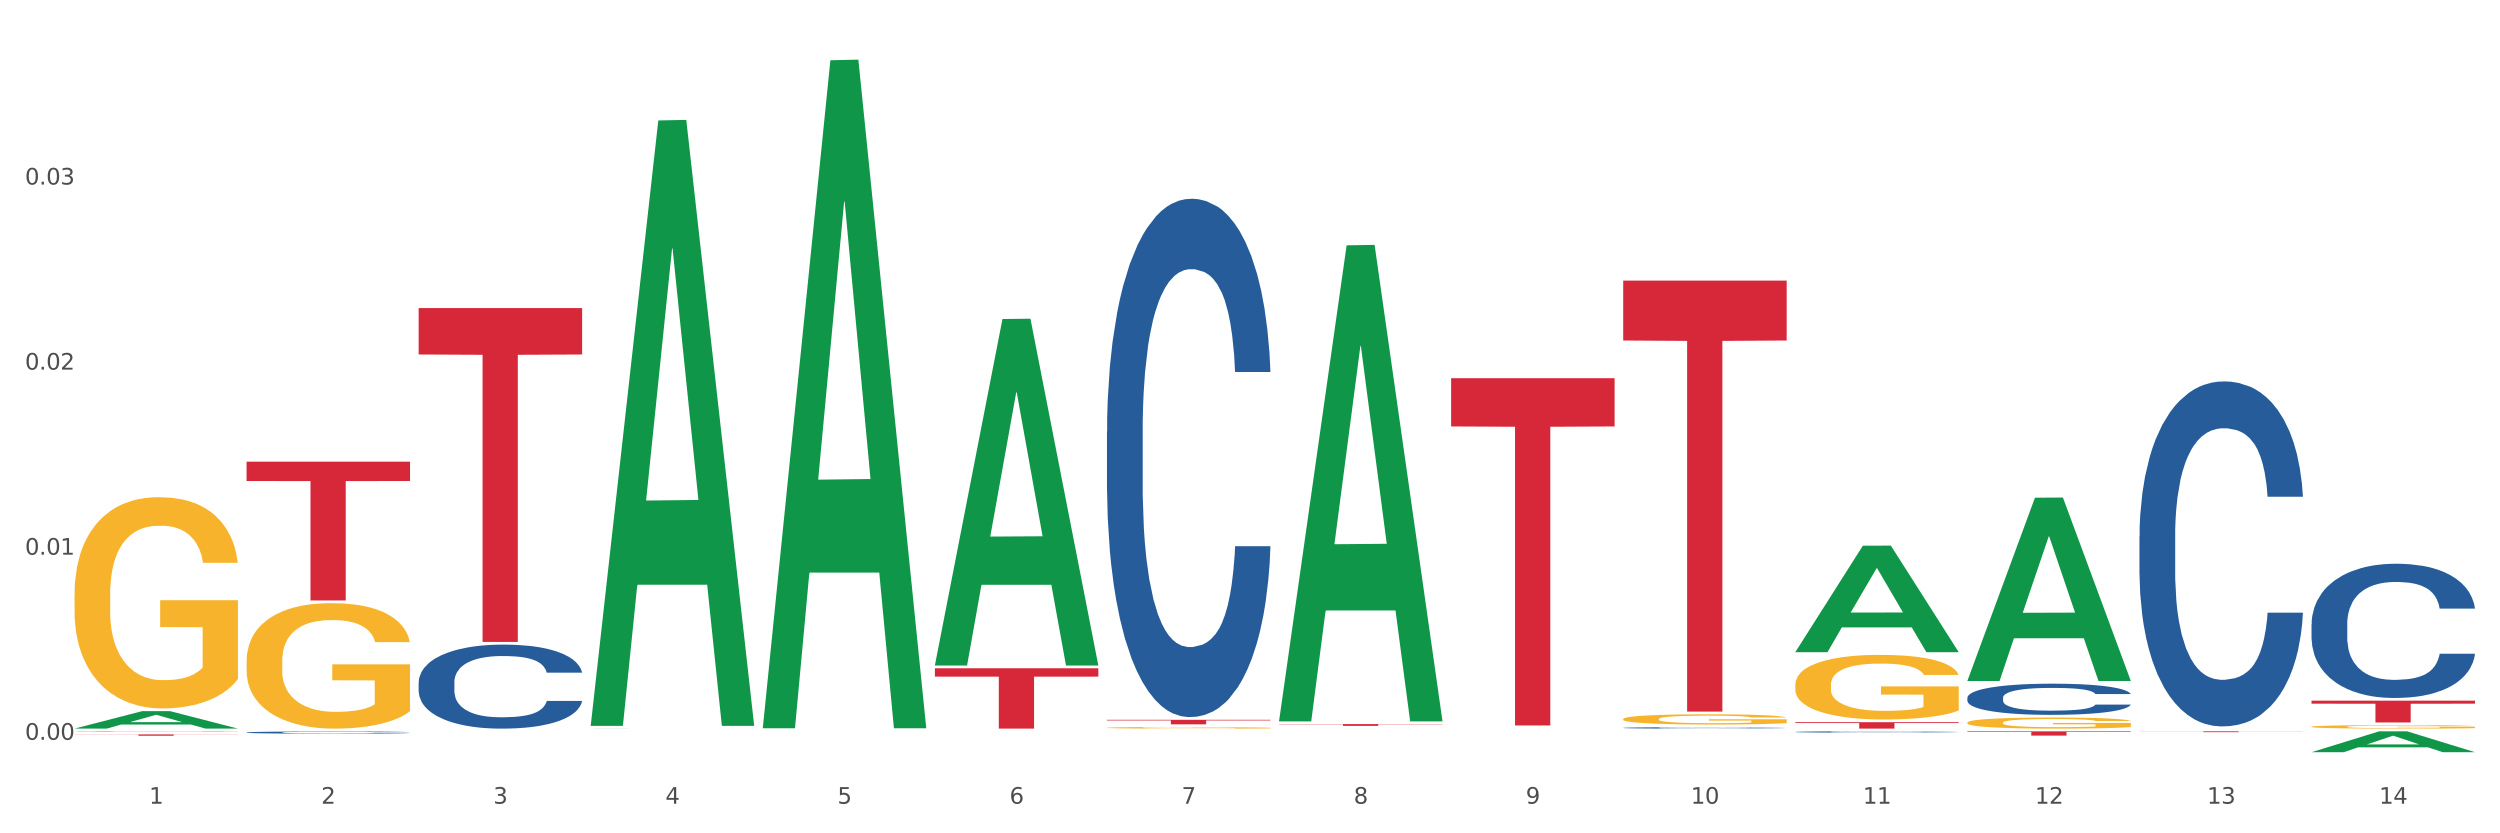 <?xml version="1.0" encoding="utf-8" standalone="no"?>
<!DOCTYPE svg PUBLIC "-//W3C//DTD SVG 1.1//EN"
  "http://www.w3.org/Graphics/SVG/1.1/DTD/svg11.dtd">
<svg xmlns:xlink="http://www.w3.org/1999/xlink" width="1080pt" height="360pt" viewBox="0 0 1080 360" xmlns="http://www.w3.org/2000/svg" version="1.1">
 <rect x="0" y="0" width="1080" height="360" fill="#333333" stroke="none"/>
 <defs>
  <style type="text/css">*{stroke-linejoin: round; stroke-linecap: butt}</style>
 </defs>
 <g id="figure_1">
  <g id="patch_1">
   <path d="M 0 360 
L 1080 360 
L 1080 0 
L 0 0 
z
" style="fill: #ffffff; stroke: #ffffff; stroke-linejoin: miter"/>
  </g>
  <g id="axes_1">
   <g id="matplotlib.axis_1">
    <g id="xtick_1">
     <g id="text_1">
      <!-- 1 -->
      <g style="fill: #4d4d4d" transform="translate(64.432 347.204) scale(0.096 -0.096)">
       <defs>
        <path id="DejaVuSans-31" d="M 794 531 
L 1825 531 
L 1825 4091 
L 703 3866 
L 703 4441 
L 1819 4666 
L 2450 4666 
L 2450 531 
L 3481 531 
L 3481 0 
L 794 0 
L 794 531 
z
" transform="scale(0.016)"/>
       </defs>
       <use xlink:href="#DejaVuSans-31"/>
      </g>
     </g>
    </g>
    <g id="xtick_2">
     <g id="text_2">
      <!-- 2 -->
      <g style="fill: #4d4d4d" transform="translate(138.771 347.204) scale(0.096 -0.096)">
       <defs>
        <path id="DejaVuSans-32" d="M 1228 531 
L 3431 531 
L 3431 0 
L 469 0 
L 469 531 
Q 828 903 1448 1529 
Q 2069 2156 2228 2338 
Q 2531 2678 2651 2914 
Q 2772 3150 2772 3378 
Q 2772 3750 2511 3984 
Q 2250 4219 1831 4219 
Q 1534 4219 1204 4116 
Q 875 4013 500 3803 
L 500 4441 
Q 881 4594 1212 4672 
Q 1544 4750 1819 4750 
Q 2544 4750 2975 4387 
Q 3406 4025 3406 3419 
Q 3406 3131 3298 2873 
Q 3191 2616 2906 2266 
Q 2828 2175 2409 1742 
Q 1991 1309 1228 531 
z
" transform="scale(0.016)"/>
       </defs>
       <use xlink:href="#DejaVuSans-32"/>
      </g>
     </g>
    </g>
    <g id="xtick_3">
     <g id="text_3">
      <!-- 3 -->
      <g style="fill: #4d4d4d" transform="translate(213.109 347.204) scale(0.096 -0.096)">
       <defs>
        <path id="DejaVuSans-33" d="M 2597 2516 
Q 3050 2419 3304 2112 
Q 3559 1806 3559 1356 
Q 3559 666 3084 287 
Q 2609 -91 1734 -91 
Q 1441 -91 1130 -33 
Q 819 25 488 141 
L 488 750 
Q 750 597 1062 519 
Q 1375 441 1716 441 
Q 2309 441 2620 675 
Q 2931 909 2931 1356 
Q 2931 1769 2642 2001 
Q 2353 2234 1838 2234 
L 1294 2234 
L 1294 2753 
L 1863 2753 
Q 2328 2753 2575 2939 
Q 2822 3125 2822 3475 
Q 2822 3834 2567 4026 
Q 2313 4219 1838 4219 
Q 1578 4219 1281 4162 
Q 984 4106 628 3988 
L 628 4550 
Q 988 4650 1302 4700 
Q 1616 4750 1894 4750 
Q 2613 4750 3031 4423 
Q 3450 4097 3450 3541 
Q 3450 3153 3228 2886 
Q 3006 2619 2597 2516 
z
" transform="scale(0.016)"/>
       </defs>
       <use xlink:href="#DejaVuSans-33"/>
      </g>
     </g>
    </g>
    <g id="xtick_4">
     <g id="text_4">
      <!-- 4 -->
      <g style="fill: #4d4d4d" transform="translate(287.448 347.204) scale(0.096 -0.096)">
       <defs>
        <path id="DejaVuSans-34" d="M 2419 4116 
L 825 1625 
L 2419 1625 
L 2419 4116 
z
M 2253 4666 
L 3047 4666 
L 3047 1625 
L 3713 1625 
L 3713 1100 
L 3047 1100 
L 3047 0 
L 2419 0 
L 2419 1100 
L 313 1100 
L 313 1709 
L 2253 4666 
z
" transform="scale(0.016)"/>
       </defs>
       <use xlink:href="#DejaVuSans-34"/>
      </g>
     </g>
    </g>
    <g id="xtick_5">
     <g id="text_5">
      <!-- 5 -->
      <g style="fill: #4d4d4d" transform="translate(361.787 347.204) scale(0.096 -0.096)">
       <defs>
        <path id="DejaVuSans-35" d="M 691 4666 
L 3169 4666 
L 3169 4134 
L 1269 4134 
L 1269 2991 
Q 1406 3038 1543 3061 
Q 1681 3084 1819 3084 
Q 2600 3084 3056 2656 
Q 3513 2228 3513 1497 
Q 3513 744 3044 326 
Q 2575 -91 1722 -91 
Q 1428 -91 1123 -41 
Q 819 9 494 109 
L 494 744 
Q 775 591 1075 516 
Q 1375 441 1709 441 
Q 2250 441 2565 725 
Q 2881 1009 2881 1497 
Q 2881 1984 2565 2268 
Q 2250 2553 1709 2553 
Q 1456 2553 1204 2497 
Q 953 2441 691 2322 
L 691 4666 
z
" transform="scale(0.016)"/>
       </defs>
       <use xlink:href="#DejaVuSans-35"/>
      </g>
     </g>
    </g>
    <g id="xtick_6">
     <g id="text_6">
      <!-- 6 -->
      <g style="fill: #4d4d4d" transform="translate(436.125 347.204) scale(0.096 -0.096)">
       <defs>
        <path id="DejaVuSans-36" d="M 2113 2584 
Q 1688 2584 1439 2293 
Q 1191 2003 1191 1497 
Q 1191 994 1439 701 
Q 1688 409 2113 409 
Q 2538 409 2786 701 
Q 3034 994 3034 1497 
Q 3034 2003 2786 2293 
Q 2538 2584 2113 2584 
z
M 3366 4563 
L 3366 3988 
Q 3128 4100 2886 4159 
Q 2644 4219 2406 4219 
Q 1781 4219 1451 3797 
Q 1122 3375 1075 2522 
Q 1259 2794 1537 2939 
Q 1816 3084 2150 3084 
Q 2853 3084 3261 2657 
Q 3669 2231 3669 1497 
Q 3669 778 3244 343 
Q 2819 -91 2113 -91 
Q 1303 -91 875 529 
Q 447 1150 447 2328 
Q 447 3434 972 4092 
Q 1497 4750 2381 4750 
Q 2619 4750 2861 4703 
Q 3103 4656 3366 4563 
z
" transform="scale(0.016)"/>
       </defs>
       <use xlink:href="#DejaVuSans-36"/>
      </g>
     </g>
    </g>
    <g id="xtick_7">
     <g id="text_7">
      <!-- 7 -->
      <g style="fill: #4d4d4d" transform="translate(510.464 347.204) scale(0.096 -0.096)">
       <defs>
        <path id="DejaVuSans-37" d="M 525 4666 
L 3525 4666 
L 3525 4397 
L 1831 0 
L 1172 0 
L 2766 4134 
L 525 4134 
L 525 4666 
z
" transform="scale(0.016)"/>
       </defs>
       <use xlink:href="#DejaVuSans-37"/>
      </g>
     </g>
    </g>
    <g id="xtick_8">
     <g id="text_8">
      <!-- 8 -->
      <g style="fill: #4d4d4d" transform="translate(584.803 347.204) scale(0.096 -0.096)">
       <defs>
        <path id="DejaVuSans-38" d="M 2034 2216 
Q 1584 2216 1326 1975 
Q 1069 1734 1069 1313 
Q 1069 891 1326 650 
Q 1584 409 2034 409 
Q 2484 409 2743 651 
Q 3003 894 3003 1313 
Q 3003 1734 2745 1975 
Q 2488 2216 2034 2216 
z
M 1403 2484 
Q 997 2584 770 2862 
Q 544 3141 544 3541 
Q 544 4100 942 4425 
Q 1341 4750 2034 4750 
Q 2731 4750 3128 4425 
Q 3525 4100 3525 3541 
Q 3525 3141 3298 2862 
Q 3072 2584 2669 2484 
Q 3125 2378 3379 2068 
Q 3634 1759 3634 1313 
Q 3634 634 3220 271 
Q 2806 -91 2034 -91 
Q 1263 -91 848 271 
Q 434 634 434 1313 
Q 434 1759 690 2068 
Q 947 2378 1403 2484 
z
M 1172 3481 
Q 1172 3119 1398 2916 
Q 1625 2713 2034 2713 
Q 2441 2713 2670 2916 
Q 2900 3119 2900 3481 
Q 2900 3844 2670 4047 
Q 2441 4250 2034 4250 
Q 1625 4250 1398 4047 
Q 1172 3844 1172 3481 
z
" transform="scale(0.016)"/>
       </defs>
       <use xlink:href="#DejaVuSans-38"/>
      </g>
     </g>
    </g>
    <g id="xtick_9">
     <g id="text_9">
      <!-- 9 -->
      <g style="fill: #4d4d4d" transform="translate(659.142 347.204) scale(0.096 -0.096)">
       <defs>
        <path id="DejaVuSans-39" d="M 703 97 
L 703 672 
Q 941 559 1184 500 
Q 1428 441 1663 441 
Q 2288 441 2617 861 
Q 2947 1281 2994 2138 
Q 2813 1869 2534 1725 
Q 2256 1581 1919 1581 
Q 1219 1581 811 2004 
Q 403 2428 403 3163 
Q 403 3881 828 4315 
Q 1253 4750 1959 4750 
Q 2769 4750 3195 4129 
Q 3622 3509 3622 2328 
Q 3622 1225 3098 567 
Q 2575 -91 1691 -91 
Q 1453 -91 1209 -44 
Q 966 3 703 97 
z
M 1959 2075 
Q 2384 2075 2632 2365 
Q 2881 2656 2881 3163 
Q 2881 3666 2632 3958 
Q 2384 4250 1959 4250 
Q 1534 4250 1286 3958 
Q 1038 3666 1038 3163 
Q 1038 2656 1286 2365 
Q 1534 2075 1959 2075 
z
" transform="scale(0.016)"/>
       </defs>
       <use xlink:href="#DejaVuSans-39"/>
      </g>
     </g>
    </g>
    <g id="xtick_10">
     <g id="text_10">
      <!-- 10 -->
      <g style="fill: #4d4d4d" transform="translate(730.426 347.204) scale(0.096 -0.096)">
       <defs>
        <path id="DejaVuSans-30" d="M 2034 4250 
Q 1547 4250 1301 3770 
Q 1056 3291 1056 2328 
Q 1056 1369 1301 889 
Q 1547 409 2034 409 
Q 2525 409 2770 889 
Q 3016 1369 3016 2328 
Q 3016 3291 2770 3770 
Q 2525 4250 2034 4250 
z
M 2034 4750 
Q 2819 4750 3233 4129 
Q 3647 3509 3647 2328 
Q 3647 1150 3233 529 
Q 2819 -91 2034 -91 
Q 1250 -91 836 529 
Q 422 1150 422 2328 
Q 422 3509 836 4129 
Q 1250 4750 2034 4750 
z
" transform="scale(0.016)"/>
       </defs>
       <use xlink:href="#DejaVuSans-31"/>
       <use xlink:href="#DejaVuSans-30" transform="translate(63.623 0)"/>
      </g>
     </g>
    </g>
    <g id="xtick_11">
     <g id="text_11">
      <!-- 11 -->
      <g style="fill: #4d4d4d" transform="translate(804.765 347.204) scale(0.096 -0.096)">
       <use xlink:href="#DejaVuSans-31"/>
       <use xlink:href="#DejaVuSans-31" transform="translate(63.623 0)"/>
      </g>
     </g>
    </g>
    <g id="xtick_12">
     <g id="text_12">
      <!-- 12 -->
      <g style="fill: #4d4d4d" transform="translate(879.104 347.204) scale(0.096 -0.096)">
       <use xlink:href="#DejaVuSans-31"/>
       <use xlink:href="#DejaVuSans-32" transform="translate(63.623 0)"/>
      </g>
     </g>
    </g>
    <g id="xtick_13">
     <g id="text_13">
      <!-- 13 -->
      <g style="fill: #4d4d4d" transform="translate(953.442 347.204) scale(0.096 -0.096)">
       <use xlink:href="#DejaVuSans-31"/>
       <use xlink:href="#DejaVuSans-33" transform="translate(63.623 0)"/>
      </g>
     </g>
    </g>
    <g id="xtick_14">
     <g id="text_14">
      <!-- 14 -->
      <g style="fill: #4d4d4d" transform="translate(1027.781 347.204) scale(0.096 -0.096)">
       <use xlink:href="#DejaVuSans-31"/>
       <use xlink:href="#DejaVuSans-34" transform="translate(63.623 0)"/>
      </g>
     </g>
    </g>
    <g id="xtick_15"/>
    <g id="xtick_16"/>
    <g id="xtick_17"/>
    <g id="xtick_18"/>
    <g id="xtick_19"/>
    <g id="xtick_20"/>
    <g id="xtick_21"/>
    <g id="xtick_22"/>
    <g id="xtick_23"/>
    <g id="xtick_24"/>
    <g id="xtick_25"/>
    <g id="xtick_26"/>
    <g id="xtick_27"/>
   </g>
   <g id="matplotlib.axis_2">
    <g id="ytick_1">
     <g id="text_15">
      <!-- 0.00 -->
      <g style="fill: #4d4d4d" transform="translate(10.8 319.577) scale(0.096 -0.096)">
       <defs>
        <path id="DejaVuSans-2e" d="M 684 794 
L 1344 794 
L 1344 0 
L 684 0 
L 684 794 
z
" transform="scale(0.016)"/>
       </defs>
       <use xlink:href="#DejaVuSans-30"/>
       <use xlink:href="#DejaVuSans-2e" transform="translate(63.623 0)"/>
       <use xlink:href="#DejaVuSans-30" transform="translate(95.41 0)"/>
       <use xlink:href="#DejaVuSans-30" transform="translate(159.033 0)"/>
      </g>
     </g>
    </g>
    <g id="ytick_2">
     <g id="text_16">
      <!-- 0.01 -->
      <g style="fill: #4d4d4d" transform="translate(10.8 239.626) scale(0.096 -0.096)">
       <use xlink:href="#DejaVuSans-30"/>
       <use xlink:href="#DejaVuSans-2e" transform="translate(63.623 0)"/>
       <use xlink:href="#DejaVuSans-30" transform="translate(95.41 0)"/>
       <use xlink:href="#DejaVuSans-31" transform="translate(159.033 0)"/>
      </g>
     </g>
    </g>
    <g id="ytick_3">
     <g id="text_17">
      <!-- 0.02 -->
      <g style="fill: #4d4d4d" transform="translate(10.8 159.674) scale(0.096 -0.096)">
       <use xlink:href="#DejaVuSans-30"/>
       <use xlink:href="#DejaVuSans-2e" transform="translate(63.623 0)"/>
       <use xlink:href="#DejaVuSans-30" transform="translate(95.41 0)"/>
       <use xlink:href="#DejaVuSans-32" transform="translate(159.033 0)"/>
      </g>
     </g>
    </g>
    <g id="ytick_4">
     <g id="text_18">
      <!-- 0.03 -->
      <g style="fill: #4d4d4d" transform="translate(10.8 79.723) scale(0.096 -0.096)">
       <use xlink:href="#DejaVuSans-30"/>
       <use xlink:href="#DejaVuSans-2e" transform="translate(63.623 0)"/>
       <use xlink:href="#DejaVuSans-30" transform="translate(95.41 0)"/>
       <use xlink:href="#DejaVuSans-33" transform="translate(159.033 0)"/>
      </g>
     </g>
    </g>
    <g id="ytick_5"/>
    <g id="ytick_6"/>
    <g id="ytick_7"/>
    <g id="ytick_8"/>
   </g>
   <g id="PolyCollection_1">
    <path d="M 32.175 314.755 
L 32.248 314.748 
L 61.37 307.217 
L 73.456 307.21 
L 102.797 314.769 
L 88.818 314.769 
L 82.484 313.009 
L 52.415 313.009 
L 52.197 313.037 
L 46.081 314.769 
L 32.175 314.769 
L 32.175 314.755 
L 56.201 311.958 
L 78.698 311.951 
L 67.559 308.821 
L 67.413 308.807 
L 67.267 308.828 
L 56.128 311.951 
L 56.201 311.958 
L 32.175 314.755 
z
" clip-path="url(#pdaf010aaf7)" style="fill: #109648"/>
    <path d="M 849.901 312.191 
L 849.984 312.186 
L 849.984 312.029 
L 850.151 311.893 
L 850.985 311.565 
L 852.235 311.293 
L 853.153 311.149 
L 854.07 311.031 
L 855.154 310.913 
L 856.488 310.79 
L 858.906 310.61 
L 860.407 310.519 
L 862.241 310.422 
L 865.576 310.282 
L 867.994 310.203 
L 870.495 310.138 
L 874.581 310.059 
L 877.249 310.024 
L 880.084 309.998 
L 883.502 309.98 
L 886.087 309.976 
L 891.757 309.989 
L 896.593 310.028 
L 898.927 310.059 
L 901.929 310.111 
L 903.513 310.146 
L 906.098 310.216 
L 908.766 310.308 
L 910.601 310.387 
L 913.352 310.536 
L 915.436 310.685 
L 917.354 310.869 
L 918.355 310.996 
L 919.105 311.114 
L 919.772 311.25 
L 920.439 311.464 
L 905.431 311.464 
L 904.847 311.311 
L 903.93 311.166 
L 902.596 311.026 
L 901.429 310.939 
L 899.428 310.829 
L 897.593 310.759 
L 895.676 310.707 
L 893.341 310.663 
L 891.507 310.641 
L 888.922 310.624 
L 883.836 310.628 
L 880.417 310.663 
L 878.083 310.707 
L 876.582 310.746 
L 875.248 310.79 
L 873.747 310.851 
L 871.996 310.943 
L 870.745 311.026 
L 869.495 311.131 
L 868.494 311.236 
L 867.577 311.359 
L 866.827 311.49 
L 866.243 311.626 
L 865.743 311.792 
L 865.326 312.068 
L 865.326 312.668 
L 865.493 312.804 
L 865.91 312.983 
L 866.41 313.119 
L 867.244 313.281 
L 867.994 313.39 
L 869.411 313.548 
L 870.996 313.679 
L 872.246 313.762 
L 873.497 313.832 
L 875.665 313.929 
L 878.083 314.007 
L 880.167 314.056 
L 883.002 314.099 
L 884.92 314.117 
L 886.587 314.126 
L 890.673 314.126 
L 893.591 314.113 
L 896.843 314.082 
L 899.344 314.042 
L 901.429 313.994 
L 903.763 313.916 
L 905.264 313.841 
L 905.264 312.926 
L 886.921 312.922 
L 886.921 312.313 
L 920.523 312.313 
L 920.523 314.099 
L 919.105 314.191 
L 917.521 314.274 
L 915.853 314.349 
L 913.352 314.441 
L 910.35 314.528 
L 907.682 314.59 
L 904.847 314.642 
L 901.512 314.69 
L 897.177 314.734 
L 894.508 314.752 
L 891.173 314.765 
L 887.254 314.769 
L 883.836 314.76 
L 880.501 314.738 
L 876.999 314.699 
L 873.58 314.642 
L 870.996 314.585 
L 868.411 314.515 
L 865.659 314.423 
L 863.492 314.336 
L 861.824 314.257 
L 859.99 314.156 
L 857.989 314.025 
L 856.488 313.907 
L 855.154 313.784 
L 853.736 313.627 
L 852.736 313.491 
L 851.735 313.32 
L 851.151 313.193 
L 850.484 312.996 
L 849.984 312.72 
L 849.901 312.191 
z
" clip-path="url(#pdaf010aaf7)" style="fill: #f7b32b"/>
    <path d="M 998.578 313.953 
L 998.662 313.952 
L 998.662 313.902 
L 998.828 313.859 
L 999.662 313.755 
L 1000.913 313.669 
L 1001.83 313.623 
L 1002.747 313.586 
L 1003.831 313.548 
L 1005.165 313.51 
L 1007.583 313.453 
L 1009.084 313.424 
L 1010.918 313.393 
L 1014.253 313.349 
L 1016.671 313.324 
L 1019.173 313.303 
L 1023.258 313.278 
L 1025.926 313.267 
L 1028.761 313.259 
L 1032.18 313.253 
L 1034.765 313.252 
L 1040.434 313.256 
L 1045.27 313.269 
L 1047.605 313.278 
L 1050.607 313.295 
L 1052.191 313.306 
L 1054.775 313.328 
L 1057.444 313.357 
L 1059.278 313.382 
L 1062.029 313.429 
L 1064.114 313.476 
L 1066.032 313.535 
L 1067.032 313.575 
L 1067.783 313.612 
L 1068.45 313.655 
L 1069.117 313.723 
L 1054.108 313.723 
L 1053.525 313.675 
L 1052.608 313.629 
L 1051.274 313.584 
L 1050.106 313.557 
L 1048.105 313.522 
L 1046.271 313.5 
L 1044.353 313.483 
L 1042.019 313.469 
L 1040.184 313.463 
L 1037.599 313.457 
L 1032.513 313.458 
L 1029.095 313.469 
L 1026.76 313.483 
L 1025.259 313.496 
L 1023.925 313.51 
L 1022.425 313.529 
L 1020.674 313.558 
L 1019.423 313.584 
L 1018.172 313.618 
L 1017.172 313.651 
L 1016.255 313.69 
L 1015.504 313.731 
L 1014.92 313.774 
L 1014.42 313.827 
L 1014.003 313.914 
L 1014.003 314.104 
L 1014.17 314.147 
L 1014.587 314.204 
L 1015.087 314.247 
L 1015.921 314.298 
L 1016.671 314.333 
L 1018.089 314.383 
L 1019.673 314.424 
L 1020.924 314.45 
L 1022.174 314.473 
L 1024.342 314.503 
L 1026.76 314.528 
L 1028.845 314.543 
L 1031.68 314.557 
L 1033.597 314.563 
L 1035.265 314.565 
L 1039.35 314.565 
L 1042.269 314.561 
L 1045.52 314.552 
L 1048.022 314.539 
L 1050.106 314.524 
L 1052.441 314.499 
L 1053.942 314.475 
L 1053.942 314.186 
L 1035.598 314.184 
L 1035.598 313.992 
L 1069.2 313.992 
L 1069.2 314.557 
L 1067.783 314.586 
L 1066.198 314.613 
L 1064.531 314.636 
L 1062.029 314.665 
L 1059.028 314.693 
L 1056.36 314.712 
L 1053.525 314.729 
L 1050.19 314.744 
L 1045.854 314.758 
L 1043.186 314.764 
L 1039.851 314.768 
L 1035.932 314.769 
L 1032.513 314.766 
L 1029.178 314.759 
L 1025.676 314.747 
L 1022.258 314.729 
L 1019.673 314.711 
L 1017.088 314.689 
L 1014.337 314.66 
L 1012.169 314.632 
L 1010.501 314.607 
L 1008.667 314.575 
L 1006.666 314.534 
L 1005.165 314.496 
L 1003.831 314.457 
L 1002.414 314.407 
L 1001.413 314.365 
L 1000.413 314.311 
L 999.829 314.27 
L 999.162 314.208 
L 998.662 314.121 
L 998.578 313.953 
z
" clip-path="url(#pdaf010aaf7)" style="fill: #f7b32b"/>
    <path d="M 924.24 231.737 
L 924.323 231.601 
L 924.323 227.789 
L 924.573 222.617 
L 925.492 213.088 
L 926.66 205.874 
L 928.664 197.434 
L 929.749 193.895 
L 931.168 189.948 
L 934.09 183.55 
L 937.429 178.105 
L 939.766 175.111 
L 941.519 173.205 
L 945.443 169.802 
L 947.697 168.305 
L 950.034 167.08 
L 952.037 166.263 
L 955.377 165.31 
L 958.048 164.902 
L 961.136 164.765 
L 963.724 164.902 
L 967.147 165.446 
L 972.155 167.08 
L 974.075 168.032 
L 976.663 169.666 
L 979.335 171.844 
L 981.505 174.022 
L 984.009 177.152 
L 986.597 181.236 
L 989.101 186.409 
L 990.854 191.173 
L 992.273 196.209 
L 993.526 202.335 
L 994.444 209.005 
L 994.861 214.586 
L 979.585 214.586 
L 979.168 209.549 
L 978.333 204.104 
L 977.498 200.429 
L 976.58 197.434 
L 975.161 194.031 
L 973.908 191.853 
L 971.822 189.267 
L 969.902 187.634 
L 968.316 186.681 
L 966.396 185.864 
L 962.305 185.047 
L 959.383 185.047 
L 957.547 185.32 
L 955.293 186 
L 953.373 186.953 
L 951.119 188.587 
L 949.366 190.356 
L 947.613 192.67 
L 946.611 194.304 
L 945.109 197.298 
L 944.107 199.748 
L 942.771 203.968 
L 942.02 206.963 
L 940.685 214.722 
L 940.1 220.439 
L 939.85 224.386 
L 939.683 228.742 
L 939.683 249.977 
L 940.184 259.505 
L 940.601 263.589 
L 941.269 268.217 
L 942.521 274.206 
L 944.358 280.06 
L 946.278 284.279 
L 947.864 286.866 
L 949.366 288.771 
L 950.869 290.269 
L 952.705 291.63 
L 954.208 292.447 
L 956.462 293.263 
L 959.133 293.672 
L 961.22 293.672 
L 965.477 292.991 
L 967.397 292.311 
L 969.234 291.358 
L 971.237 289.86 
L 972.823 288.227 
L 973.742 287.002 
L 975.244 284.416 
L 976.413 281.693 
L 977.415 278.562 
L 978.082 275.84 
L 978.834 271.756 
L 979.418 267.128 
L 979.585 264.678 
L 994.861 264.678 
L 994.527 269.578 
L 993.943 274.343 
L 992.774 280.74 
L 991.856 284.416 
L 990.437 288.907 
L 988.934 292.719 
L 986.847 296.939 
L 984.927 300.069 
L 982.924 302.792 
L 980.754 305.242 
L 976.83 308.645 
L 975.411 309.598 
L 972.406 311.231 
L 970.069 312.184 
L 966.646 313.137 
L 963.14 313.681 
L 959.467 313.818 
L 956.211 313.545 
L 952.622 312.729 
L 950.368 311.912 
L 947.864 310.687 
L 944.942 308.781 
L 942.187 306.467 
L 939.599 303.745 
L 937.178 300.614 
L 934.925 297.075 
L 932.003 291.222 
L 929.832 285.504 
L 928.246 280.196 
L 927.161 275.704 
L 926.076 269.987 
L 925.492 266.039 
L 924.573 256.511 
L 924.24 247.663 
L 924.24 231.737 
z
" clip-path="url(#pdaf010aaf7)" style="fill: #255c99"/>
    <path d="M 998.578 269.591 
L 998.662 269.538 
L 998.662 268.055 
L 998.912 266.042 
L 999.83 262.334 
L 1000.999 259.527 
L 1003.003 256.244 
L 1004.088 254.867 
L 1005.507 253.331 
L 1008.429 250.841 
L 1011.768 248.723 
L 1014.105 247.557 
L 1015.858 246.816 
L 1019.781 245.492 
L 1022.035 244.909 
L 1024.373 244.433 
L 1026.376 244.115 
L 1029.715 243.744 
L 1032.387 243.585 
L 1035.475 243.532 
L 1038.063 243.585 
L 1041.486 243.797 
L 1046.494 244.433 
L 1048.414 244.803 
L 1051.002 245.439 
L 1053.673 246.286 
L 1055.844 247.134 
L 1058.348 248.352 
L 1060.936 249.941 
L 1063.44 251.953 
L 1065.193 253.807 
L 1066.612 255.767 
L 1067.864 258.15 
L 1068.783 260.746 
L 1069.2 262.917 
L 1053.924 262.917 
L 1053.506 260.957 
L 1052.671 258.839 
L 1051.837 257.409 
L 1050.918 256.244 
L 1049.499 254.919 
L 1048.247 254.072 
L 1046.16 253.066 
L 1044.24 252.43 
L 1042.654 252.059 
L 1040.734 251.742 
L 1036.644 251.424 
L 1033.722 251.424 
L 1031.886 251.53 
L 1029.632 251.795 
L 1027.712 252.165 
L 1025.458 252.801 
L 1023.705 253.489 
L 1021.952 254.39 
L 1020.95 255.025 
L 1019.448 256.191 
L 1018.446 257.144 
L 1017.11 258.786 
L 1016.359 259.951 
L 1015.023 262.97 
L 1014.439 265.195 
L 1014.188 266.731 
L 1014.022 268.425 
L 1014.022 276.688 
L 1014.522 280.395 
L 1014.94 281.984 
L 1015.608 283.785 
L 1016.86 286.115 
L 1018.696 288.393 
L 1020.616 290.035 
L 1022.202 291.041 
L 1023.705 291.783 
L 1025.207 292.365 
L 1027.044 292.895 
L 1028.547 293.213 
L 1030.8 293.531 
L 1033.472 293.689 
L 1035.559 293.689 
L 1039.816 293.425 
L 1041.736 293.16 
L 1043.572 292.789 
L 1045.576 292.206 
L 1047.162 291.571 
L 1048.08 291.094 
L 1049.583 290.088 
L 1050.752 289.029 
L 1051.753 287.81 
L 1052.421 286.751 
L 1053.172 285.162 
L 1053.757 283.361 
L 1053.924 282.408 
L 1069.2 282.408 
L 1068.866 284.315 
L 1068.282 286.168 
L 1067.113 288.658 
L 1066.195 290.088 
L 1064.776 291.836 
L 1063.273 293.319 
L 1061.186 294.961 
L 1059.266 296.179 
L 1057.263 297.238 
L 1055.092 298.191 
L 1051.169 299.515 
L 1049.75 299.886 
L 1046.745 300.522 
L 1044.407 300.893 
L 1040.985 301.263 
L 1037.479 301.475 
L 1033.806 301.528 
L 1030.55 301.422 
L 1026.96 301.104 
L 1024.707 300.787 
L 1022.202 300.31 
L 1019.281 299.568 
L 1016.526 298.668 
L 1013.938 297.609 
L 1011.517 296.391 
L 1009.263 295.014 
L 1006.342 292.736 
L 1004.171 290.512 
L 1002.585 288.446 
L 1001.5 286.698 
L 1000.415 284.474 
L 999.83 282.938 
L 998.912 279.23 
L 998.578 275.787 
L 998.578 269.591 
z
" clip-path="url(#pdaf010aaf7)" style="fill: #255c99"/>
    <path d="M 998.578 302.689 
L 1069.2 302.689 
L 1069.2 303.995 
L 1041.42 304.004 
L 1041.42 312.091 
L 1026.191 312.091 
L 1026.191 304.004 
L 998.578 303.995 
L 998.578 302.698 
L 998.578 302.689 
z
" clip-path="url(#pdaf010aaf7)" style="fill: #d62839"/>
    <path d="M 924.24 315.93 
L 994.861 315.93 
L 994.861 315.982 
L 967.081 315.982 
L 967.081 316.302 
L 951.852 316.302 
L 951.852 315.982 
L 924.24 315.982 
L 924.24 315.93 
L 924.24 315.93 
z
" clip-path="url(#pdaf010aaf7)" style="fill: #d62839"/>
    <path d="M 849.901 315.93 
L 920.523 315.93 
L 920.523 316.186 
L 892.742 316.188 
L 892.742 317.773 
L 877.514 317.773 
L 877.514 316.188 
L 849.901 316.186 
L 849.901 315.932 
L 849.901 315.93 
z
" clip-path="url(#pdaf010aaf7)" style="fill: #d62839"/>
    <path d="M 775.562 311.98 
L 846.184 311.98 
L 846.184 312.368 
L 818.404 312.37 
L 818.404 314.769 
L 803.175 314.769 
L 803.175 312.37 
L 775.562 312.368 
L 775.562 311.983 
L 775.562 311.98 
z
" clip-path="url(#pdaf010aaf7)" style="fill: #d62839"/>
    <path d="M 701.223 121.221 
L 771.845 121.221 
L 771.845 147.097 
L 744.065 147.271 
L 744.065 307.419 
L 728.836 307.419 
L 728.836 147.271 
L 701.223 147.097 
L 701.223 121.396 
L 701.223 121.221 
z
" clip-path="url(#pdaf010aaf7)" style="fill: #d62839"/>
    <path d="M 626.885 163.371 
L 697.506 163.371 
L 697.506 184.222 
L 669.726 184.363 
L 669.726 313.413 
L 654.497 313.413 
L 654.497 184.363 
L 626.885 184.222 
L 626.885 163.512 
L 626.885 163.371 
z
" clip-path="url(#pdaf010aaf7)" style="fill: #d62839"/>
    <path d="M 552.546 312.81 
L 623.168 312.81 
L 623.168 312.917 
L 595.388 312.918 
L 595.388 313.582 
L 580.159 313.582 
L 580.159 312.918 
L 552.546 312.917 
L 552.546 312.811 
L 552.546 312.81 
z
" clip-path="url(#pdaf010aaf7)" style="fill: #d62839"/>
    <path d="M 478.207 310.957 
L 548.829 310.957 
L 548.829 311.228 
L 521.049 311.23 
L 521.049 312.91 
L 505.82 312.91 
L 505.82 311.23 
L 478.207 311.228 
L 478.207 310.959 
L 478.207 310.957 
z
" clip-path="url(#pdaf010aaf7)" style="fill: #d62839"/>
    <path d="M 32.175 256.96 
L 32.258 256.877 
L 32.258 253.876 
L 32.425 251.293 
L 33.259 245.042 
L 34.51 239.875 
L 35.427 237.124 
L 36.344 234.874 
L 37.428 232.624 
L 38.762 230.29 
L 41.18 226.873 
L 42.681 225.123 
L 44.515 223.289 
L 47.85 220.622 
L 50.268 219.122 
L 52.77 217.872 
L 56.855 216.372 
L 59.523 215.705 
L 62.358 215.205 
L 65.777 214.872 
L 68.361 214.788 
L 74.031 215.038 
L 78.867 215.788 
L 81.202 216.372 
L 84.203 217.372 
L 85.788 218.039 
L 88.372 219.372 
L 91.04 221.122 
L 92.875 222.623 
L 95.626 225.456 
L 97.711 228.29 
L 99.628 231.79 
L 100.629 234.207 
L 101.379 236.458 
L 102.046 239.041 
L 102.713 243.125 
L 87.705 243.125 
L 87.122 240.208 
L 86.204 237.458 
L 84.87 234.791 
L 83.703 233.124 
L 81.702 231.04 
L 79.868 229.707 
L 77.95 228.707 
L 75.615 227.873 
L 73.781 227.456 
L 71.196 227.123 
L 66.11 227.206 
L 62.692 227.873 
L 60.357 228.707 
L 58.856 229.457 
L 57.522 230.29 
L 56.021 231.457 
L 54.27 233.207 
L 53.02 234.791 
L 51.769 236.791 
L 50.768 238.791 
L 49.851 241.125 
L 49.101 243.625 
L 48.517 246.209 
L 48.017 249.376 
L 47.6 254.626 
L 47.6 266.045 
L 47.767 268.628 
L 48.184 272.045 
L 48.684 274.629 
L 49.518 277.713 
L 50.268 279.796 
L 51.686 282.797 
L 53.27 285.297 
L 54.52 286.88 
L 55.771 288.214 
L 57.939 290.048 
L 60.357 291.548 
L 62.441 292.464 
L 65.276 293.298 
L 67.194 293.631 
L 68.862 293.798 
L 72.947 293.798 
L 75.865 293.548 
L 79.117 292.965 
L 81.619 292.214 
L 83.703 291.298 
L 86.038 289.797 
L 87.538 288.381 
L 87.538 270.962 
L 69.195 270.878 
L 69.195 259.294 
L 102.797 259.294 
L 102.797 293.298 
L 101.379 295.048 
L 99.795 296.632 
L 98.128 298.048 
L 95.626 299.799 
L 92.625 301.466 
L 89.956 302.632 
L 87.122 303.633 
L 83.786 304.549 
L 79.451 305.383 
L 76.783 305.716 
L 73.447 305.966 
L 69.529 306.049 
L 66.11 305.883 
L 62.775 305.466 
L 59.273 304.716 
L 55.855 303.633 
L 53.27 302.549 
L 50.685 301.216 
L 47.934 299.465 
L 45.766 297.798 
L 44.098 296.298 
L 42.264 294.381 
L 40.263 291.881 
L 38.762 289.631 
L 37.428 287.297 
L 36.01 284.297 
L 35.01 281.713 
L 34.009 278.463 
L 33.426 276.046 
L 32.759 272.295 
L 32.258 267.045 
L 32.175 256.96 
z
" clip-path="url(#pdaf010aaf7)" style="fill: #f7b32b"/>
    <path d="M 403.869 288.678 
L 474.49 288.678 
L 474.49 292.304 
L 446.71 292.329 
L 446.71 314.769 
L 431.481 314.769 
L 431.481 292.329 
L 403.869 292.304 
L 403.869 288.703 
L 403.869 288.678 
z
" clip-path="url(#pdaf010aaf7)" style="fill: #d62839"/>
    <path d="M 180.852 133.098 
L 251.474 133.098 
L 251.474 153.139 
L 223.694 153.274 
L 223.694 277.31 
L 208.465 277.31 
L 208.465 153.274 
L 180.852 153.139 
L 180.852 133.233 
L 180.852 133.098 
z
" clip-path="url(#pdaf010aaf7)" style="fill: #d62839"/>
    <path d="M 775.562 295.808 
L 775.645 295.782 
L 775.645 294.865 
L 775.812 294.074 
L 776.646 292.163 
L 777.897 290.583 
L 778.814 289.742 
L 779.731 289.054 
L 780.815 288.365 
L 782.149 287.652 
L 784.567 286.607 
L 786.068 286.072 
L 787.902 285.511 
L 791.237 284.695 
L 793.655 284.237 
L 796.157 283.854 
L 800.242 283.396 
L 802.91 283.192 
L 805.745 283.039 
L 809.164 282.937 
L 811.748 282.911 
L 817.418 282.988 
L 822.254 283.217 
L 824.589 283.396 
L 827.59 283.701 
L 829.175 283.905 
L 831.759 284.313 
L 834.427 284.848 
L 836.262 285.307 
L 839.013 286.174 
L 841.098 287.04 
L 843.015 288.111 
L 844.016 288.85 
L 844.766 289.538 
L 845.433 290.328 
L 846.1 291.577 
L 831.092 291.577 
L 830.509 290.685 
L 829.592 289.844 
L 828.257 289.028 
L 827.09 288.518 
L 825.089 287.881 
L 823.255 287.473 
L 821.337 287.168 
L 819.002 286.913 
L 817.168 286.785 
L 814.583 286.683 
L 809.497 286.709 
L 806.079 286.913 
L 803.744 287.168 
L 802.243 287.397 
L 800.909 287.652 
L 799.408 288.009 
L 797.657 288.544 
L 796.407 289.028 
L 795.156 289.64 
L 794.156 290.251 
L 793.238 290.965 
L 792.488 291.73 
L 791.904 292.52 
L 791.404 293.488 
L 790.987 295.094 
L 790.987 298.586 
L 791.154 299.376 
L 791.571 300.421 
L 792.071 301.211 
L 792.905 302.154 
L 793.655 302.791 
L 795.073 303.709 
L 796.657 304.473 
L 797.908 304.957 
L 799.158 305.365 
L 801.326 305.926 
L 803.744 306.385 
L 805.829 306.665 
L 808.663 306.92 
L 810.581 307.022 
L 812.249 307.073 
L 816.334 307.073 
L 819.253 306.996 
L 822.504 306.818 
L 825.006 306.589 
L 827.09 306.308 
L 829.425 305.849 
L 830.926 305.416 
L 830.926 300.089 
L 812.582 300.064 
L 812.582 296.521 
L 846.184 296.521 
L 846.184 306.92 
L 844.766 307.455 
L 843.182 307.939 
L 841.515 308.373 
L 839.013 308.908 
L 836.012 309.418 
L 833.344 309.774 
L 830.509 310.08 
L 827.174 310.361 
L 822.838 310.615 
L 820.17 310.717 
L 816.835 310.794 
L 812.916 310.819 
L 809.497 310.768 
L 806.162 310.641 
L 802.66 310.412 
L 799.242 310.08 
L 796.657 309.749 
L 794.072 309.341 
L 791.321 308.806 
L 789.153 308.296 
L 787.485 307.837 
L 785.651 307.251 
L 783.65 306.487 
L 782.149 305.798 
L 780.815 305.085 
L 779.398 304.167 
L 778.397 303.377 
L 777.396 302.383 
L 776.813 301.644 
L 776.146 300.497 
L 775.645 298.892 
L 775.562 295.808 
z
" clip-path="url(#pdaf010aaf7)" style="fill: #f7b32b"/>
    <path d="M 106.514 199.447 
L 177.135 199.447 
L 177.135 207.779 
L 149.355 207.835 
L 149.355 259.4 
L 134.126 259.4 
L 134.126 207.835 
L 106.514 207.779 
L 106.514 199.504 
L 106.514 199.447 
z
" clip-path="url(#pdaf010aaf7)" style="fill: #d62839"/>
    <path d="M 701.223 310.623 
L 701.307 310.619 
L 701.307 310.473 
L 701.474 310.348 
L 702.307 310.045 
L 703.558 309.795 
L 704.475 309.662 
L 705.392 309.553 
L 706.476 309.444 
L 707.81 309.331 
L 710.228 309.165 
L 711.729 309.08 
L 713.563 308.991 
L 716.899 308.862 
L 719.317 308.79 
L 721.818 308.729 
L 725.903 308.656 
L 728.572 308.624 
L 731.406 308.6 
L 734.825 308.584 
L 737.41 308.58 
L 743.08 308.592 
L 747.915 308.628 
L 750.25 308.656 
L 753.252 308.705 
L 754.836 308.737 
L 757.421 308.802 
L 760.089 308.886 
L 761.923 308.959 
L 764.675 309.096 
L 766.759 309.234 
L 768.677 309.403 
L 769.677 309.52 
L 770.428 309.629 
L 771.095 309.755 
L 771.762 309.953 
L 756.754 309.953 
L 756.17 309.811 
L 755.253 309.678 
L 753.919 309.549 
L 752.751 309.468 
L 750.75 309.367 
L 748.916 309.302 
L 746.998 309.254 
L 744.664 309.214 
L 742.829 309.193 
L 740.245 309.177 
L 735.159 309.181 
L 731.74 309.214 
L 729.405 309.254 
L 727.905 309.29 
L 726.571 309.331 
L 725.07 309.387 
L 723.319 309.472 
L 722.068 309.549 
L 720.817 309.646 
L 719.817 309.743 
L 718.9 309.856 
L 718.149 309.977 
L 717.566 310.102 
L 717.065 310.255 
L 716.648 310.51 
L 716.648 311.063 
L 716.815 311.188 
L 717.232 311.354 
L 717.732 311.479 
L 718.566 311.628 
L 719.317 311.729 
L 720.734 311.875 
L 722.318 311.996 
L 723.569 312.073 
L 724.82 312.137 
L 726.987 312.226 
L 729.405 312.299 
L 731.49 312.343 
L 734.325 312.384 
L 736.242 312.4 
L 737.91 312.408 
L 741.996 312.408 
L 744.914 312.396 
L 748.166 312.367 
L 750.667 312.331 
L 752.751 312.287 
L 755.086 312.214 
L 756.587 312.145 
L 756.587 311.301 
L 738.244 311.297 
L 738.244 310.736 
L 771.845 310.736 
L 771.845 312.384 
L 770.428 312.468 
L 768.844 312.545 
L 767.176 312.614 
L 764.675 312.698 
L 761.673 312.779 
L 759.005 312.836 
L 756.17 312.884 
L 752.835 312.929 
L 748.499 312.969 
L 745.831 312.985 
L 742.496 312.997 
L 738.577 313.001 
L 735.159 312.993 
L 731.823 312.973 
L 728.321 312.937 
L 724.903 312.884 
L 722.318 312.832 
L 719.733 312.767 
L 716.982 312.682 
L 714.814 312.602 
L 713.147 312.529 
L 711.312 312.436 
L 709.311 312.315 
L 707.81 312.206 
L 706.476 312.093 
L 705.059 311.947 
L 704.058 311.822 
L 703.058 311.665 
L 702.474 311.548 
L 701.807 311.366 
L 701.307 311.111 
L 701.223 310.623 
z
" clip-path="url(#pdaf010aaf7)" style="fill: #f7b32b"/>
    <path d="M 478.207 314.394 
L 478.291 314.393 
L 478.291 314.37 
L 478.457 314.35 
L 479.291 314.303 
L 480.542 314.263 
L 481.459 314.242 
L 482.376 314.225 
L 483.46 314.208 
L 484.794 314.19 
L 487.212 314.164 
L 488.713 314.15 
L 490.547 314.136 
L 493.882 314.116 
L 496.3 314.104 
L 498.802 314.095 
L 502.887 314.083 
L 505.555 314.078 
L 508.39 314.074 
L 511.809 314.072 
L 514.394 314.071 
L 520.063 314.073 
L 524.899 314.079 
L 527.234 314.083 
L 530.236 314.091 
L 531.82 314.096 
L 534.405 314.106 
L 537.073 314.12 
L 538.907 314.131 
L 541.658 314.153 
L 543.743 314.174 
L 545.661 314.201 
L 546.661 314.22 
L 547.412 314.237 
L 548.079 314.257 
L 548.746 314.288 
L 533.737 314.288 
L 533.154 314.266 
L 532.237 314.244 
L 530.903 314.224 
L 529.735 314.211 
L 527.734 314.195 
L 525.9 314.185 
L 523.982 314.178 
L 521.648 314.171 
L 519.813 314.168 
L 517.228 314.165 
L 512.142 314.166 
L 508.724 314.171 
L 506.389 314.178 
L 504.888 314.183 
L 503.554 314.19 
L 502.054 314.199 
L 500.303 314.212 
L 499.052 314.224 
L 497.801 314.239 
L 496.801 314.255 
L 495.884 314.273 
L 495.133 314.292 
L 494.549 314.311 
L 494.049 314.336 
L 493.632 314.376 
L 493.632 314.463 
L 493.799 314.483 
L 494.216 314.509 
L 494.716 314.529 
L 495.55 314.552 
L 496.3 314.568 
L 497.718 314.591 
L 499.302 314.61 
L 500.553 314.623 
L 501.803 314.633 
L 503.971 314.647 
L 506.389 314.658 
L 508.474 314.665 
L 511.309 314.672 
L 513.226 314.674 
L 514.894 314.675 
L 518.979 314.675 
L 521.898 314.674 
L 525.149 314.669 
L 527.651 314.663 
L 529.735 314.656 
L 532.07 314.645 
L 533.571 314.634 
L 533.571 314.501 
L 515.227 314.5 
L 515.227 314.412 
L 548.829 314.412 
L 548.829 314.672 
L 547.412 314.685 
L 545.827 314.697 
L 544.16 314.708 
L 541.658 314.721 
L 538.657 314.734 
L 535.989 314.743 
L 533.154 314.751 
L 529.819 314.758 
L 525.483 314.764 
L 522.815 314.767 
L 519.48 314.769 
L 515.561 314.769 
L 512.142 314.768 
L 508.807 314.765 
L 505.305 314.759 
L 501.887 314.751 
L 499.302 314.742 
L 496.717 314.732 
L 493.966 314.719 
L 491.798 314.706 
L 490.13 314.695 
L 488.296 314.68 
L 486.295 314.661 
L 484.794 314.644 
L 483.46 314.626 
L 482.043 314.603 
L 481.042 314.583 
L 480.042 314.558 
L 479.458 314.54 
L 478.791 314.511 
L 478.291 314.471 
L 478.207 314.394 
z
" clip-path="url(#pdaf010aaf7)" style="fill: #f7b32b"/>
    <path d="M 255.191 313.074 
L 255.264 312.828 
L 284.386 52.033 
L 296.472 51.787 
L 325.813 313.565 
L 311.834 313.565 
L 305.5 252.607 
L 275.431 252.607 
L 275.213 253.59 
L 269.097 313.565 
L 255.191 313.565 
L 255.191 313.074 
L 279.217 216.228 
L 301.714 215.982 
L 290.575 107.584 
L 290.429 107.093 
L 290.284 107.83 
L 279.144 215.982 
L 279.217 216.228 
L 255.191 313.074 
z
" clip-path="url(#pdaf010aaf7)" style="fill: #109648"/>
    <path d="M 329.53 314.078 
L 329.603 313.807 
L 358.725 26.031 
L 370.811 25.759 
L 400.152 314.621 
L 386.173 314.621 
L 379.839 247.355 
L 349.77 247.355 
L 349.551 248.44 
L 343.436 314.621 
L 329.53 314.621 
L 329.53 314.078 
L 353.556 207.213 
L 376.053 206.942 
L 364.914 87.329 
L 364.768 86.787 
L 364.622 87.6 
L 353.483 206.942 
L 353.556 207.213 
L 329.53 314.078 
z
" clip-path="url(#pdaf010aaf7)" style="fill: #109648"/>
    <path d="M 403.869 287.236 
L 403.941 287.096 
L 433.064 137.82 
L 445.15 137.679 
L 474.49 287.518 
L 460.512 287.518 
L 454.177 252.626 
L 424.109 252.626 
L 423.89 253.188 
L 417.774 287.518 
L 403.869 287.518 
L 403.869 287.236 
L 427.895 231.803 
L 450.392 231.662 
L 439.252 169.617 
L 439.107 169.335 
L 438.961 169.757 
L 427.822 231.662 
L 427.895 231.803 
L 403.869 287.236 
z
" clip-path="url(#pdaf010aaf7)" style="fill: #109648"/>
    <path d="M 552.546 311.263 
L 552.619 311.07 
L 581.741 105.981 
L 593.827 105.788 
L 623.168 311.649 
L 609.189 311.649 
L 602.855 263.712 
L 572.786 263.712 
L 572.568 264.485 
L 566.452 311.649 
L 552.546 311.649 
L 552.546 311.263 
L 576.572 235.104 
L 599.069 234.911 
L 587.93 149.667 
L 587.784 149.28 
L 587.638 149.86 
L 576.499 234.911 
L 576.572 235.104 
L 552.546 311.263 
z
" clip-path="url(#pdaf010aaf7)" style="fill: #109648"/>
    <path d="M 775.562 281.664 
L 775.635 281.621 
L 804.757 235.743 
L 816.843 235.7 
L 846.184 281.751 
L 832.205 281.751 
L 825.871 271.027 
L 795.802 271.027 
L 795.584 271.2 
L 789.468 281.751 
L 775.562 281.751 
L 775.562 281.664 
L 799.588 264.628 
L 822.085 264.584 
L 810.946 245.515 
L 810.8 245.429 
L 810.655 245.559 
L 799.515 264.584 
L 799.588 264.628 
L 775.562 281.664 
z
" clip-path="url(#pdaf010aaf7)" style="fill: #109648"/>
    <path d="M 849.901 294.041 
L 849.974 293.967 
L 879.096 215.008 
L 891.182 214.933 
L 920.523 294.19 
L 906.544 294.19 
L 900.21 275.734 
L 870.141 275.734 
L 869.922 276.032 
L 863.807 294.19 
L 849.901 294.19 
L 849.901 294.041 
L 873.927 264.72 
L 896.424 264.646 
L 885.284 231.827 
L 885.139 231.678 
L 884.993 231.901 
L 873.854 264.646 
L 873.927 264.72 
L 849.901 294.041 
z
" clip-path="url(#pdaf010aaf7)" style="fill: #109648"/>
    <path d="M 998.578 324.933 
L 998.651 324.924 
L 1027.773 315.938 
L 1039.859 315.93 
L 1069.2 324.95 
L 1055.221 324.95 
L 1048.887 322.849 
L 1018.818 322.849 
L 1018.6 322.883 
L 1012.484 324.95 
L 998.578 324.95 
L 998.578 324.933 
L 1022.604 321.596 
L 1045.101 321.587 
L 1033.962 317.852 
L 1033.816 317.835 
L 1033.671 317.861 
L 1022.531 321.587 
L 1022.604 321.596 
L 998.578 324.933 
z
" clip-path="url(#pdaf010aaf7)" style="fill: #109648"/>
    <path d="M 32.175 316.001 
L 32.258 316.001 
L 32.258 315.996 
L 32.509 315.991 
L 33.427 315.981 
L 34.596 315.973 
L 36.599 315.964 
L 37.684 315.961 
L 39.104 315.956 
L 42.025 315.95 
L 45.364 315.944 
L 47.702 315.941 
L 49.455 315.939 
L 53.378 315.935 
L 55.632 315.934 
L 57.969 315.932 
L 59.973 315.931 
L 63.312 315.93 
L 65.983 315.93 
L 69.072 315.93 
L 71.66 315.93 
L 75.082 315.931 
L 80.091 315.932 
L 82.011 315.933 
L 84.599 315.935 
L 87.27 315.937 
L 89.44 315.94 
L 91.945 315.943 
L 94.533 315.947 
L 97.037 315.953 
L 98.79 315.958 
L 100.209 315.963 
L 101.461 315.97 
L 102.379 315.977 
L 102.797 315.983 
L 87.52 315.983 
L 87.103 315.977 
L 86.268 315.971 
L 85.434 315.968 
L 84.515 315.964 
L 83.096 315.961 
L 81.844 315.958 
L 79.757 315.956 
L 77.837 315.954 
L 76.251 315.953 
L 74.331 315.952 
L 70.241 315.951 
L 67.319 315.951 
L 65.482 315.952 
L 63.229 315.952 
L 61.309 315.953 
L 59.055 315.955 
L 57.302 315.957 
L 55.549 315.959 
L 54.547 315.961 
L 53.044 315.964 
L 52.043 315.967 
L 50.707 315.971 
L 49.956 315.974 
L 48.62 315.983 
L 48.036 315.989 
L 47.785 315.993 
L 47.618 315.997 
L 47.618 316.02 
L 48.119 316.03 
L 48.537 316.034 
L 49.204 316.039 
L 50.457 316.046 
L 52.293 316.052 
L 54.213 316.056 
L 55.799 316.059 
L 57.302 316.061 
L 58.804 316.063 
L 60.641 316.064 
L 62.143 316.065 
L 64.397 316.066 
L 67.069 316.066 
L 69.155 316.066 
L 73.413 316.065 
L 75.333 316.065 
L 77.169 316.064 
L 79.173 316.062 
L 80.759 316.06 
L 81.677 316.059 
L 83.18 316.056 
L 84.348 316.053 
L 85.35 316.05 
L 86.018 316.047 
L 86.769 316.043 
L 87.353 316.038 
L 87.52 316.035 
L 102.797 316.035 
L 102.463 316.041 
L 101.879 316.046 
L 100.71 316.052 
L 99.792 316.056 
L 98.372 316.061 
L 96.87 316.065 
L 94.783 316.07 
L 92.863 316.073 
L 90.86 316.076 
L 88.689 316.078 
L 84.766 316.082 
L 83.347 316.083 
L 80.341 316.085 
L 78.004 316.086 
L 74.581 316.087 
L 71.075 316.087 
L 67.402 316.087 
L 64.147 316.087 
L 60.557 316.086 
L 58.303 316.085 
L 55.799 316.084 
L 52.877 316.082 
L 50.123 316.08 
L 47.535 316.077 
L 45.114 316.074 
L 42.86 316.07 
L 39.938 316.064 
L 37.768 316.058 
L 36.182 316.052 
L 35.097 316.047 
L 34.011 316.041 
L 33.427 316.037 
L 32.509 316.027 
L 32.175 316.017 
L 32.175 316.001 
z
" clip-path="url(#pdaf010aaf7)" style="fill: #255c99"/>
    <path d="M 552.546 314.755 
L 552.629 314.755 
L 552.629 314.754 
L 552.796 314.753 
L 553.63 314.751 
L 554.881 314.75 
L 555.798 314.749 
L 556.715 314.749 
L 557.799 314.748 
L 559.133 314.747 
L 561.551 314.746 
L 563.052 314.746 
L 564.886 314.745 
L 568.221 314.744 
L 570.639 314.744 
L 573.141 314.744 
L 577.226 314.743 
L 579.894 314.743 
L 582.729 314.743 
L 586.148 314.743 
L 588.732 314.743 
L 594.402 314.743 
L 599.238 314.743 
L 601.573 314.743 
L 604.574 314.743 
L 606.158 314.744 
L 608.743 314.744 
L 611.411 314.745 
L 613.246 314.745 
L 615.997 314.746 
L 618.082 314.747 
L 619.999 314.748 
L 621 314.748 
L 621.75 314.749 
L 622.417 314.75 
L 623.084 314.751 
L 608.076 314.751 
L 607.493 314.75 
L 606.575 314.749 
L 605.241 314.749 
L 604.074 314.748 
L 602.073 314.747 
L 600.239 314.747 
L 598.321 314.747 
L 595.986 314.747 
L 594.152 314.746 
L 591.567 314.746 
L 586.481 314.746 
L 583.063 314.747 
L 580.728 314.747 
L 579.227 314.747 
L 577.893 314.747 
L 576.392 314.748 
L 574.641 314.748 
L 573.391 314.749 
L 572.14 314.749 
L 571.139 314.75 
L 570.222 314.75 
L 569.472 314.751 
L 568.888 314.752 
L 568.388 314.753 
L 567.971 314.754 
L 567.971 314.758 
L 568.138 314.758 
L 568.555 314.759 
L 569.055 314.76 
L 569.889 314.761 
L 570.639 314.762 
L 572.057 314.762 
L 573.641 314.763 
L 574.891 314.764 
L 576.142 314.764 
L 578.31 314.765 
L 580.728 314.765 
L 582.812 314.765 
L 585.647 314.765 
L 587.565 314.766 
L 589.233 314.766 
L 593.318 314.766 
L 596.236 314.766 
L 599.488 314.765 
L 601.99 314.765 
L 604.074 314.765 
L 606.409 314.764 
L 607.909 314.764 
L 607.909 314.759 
L 589.566 314.759 
L 589.566 314.756 
L 623.168 314.756 
L 623.168 314.765 
L 621.75 314.766 
L 620.166 314.766 
L 618.499 314.767 
L 615.997 314.767 
L 612.996 314.768 
L 610.327 314.768 
L 607.493 314.768 
L 604.157 314.769 
L 599.822 314.769 
L 597.154 314.769 
L 593.818 314.769 
L 589.9 314.769 
L 586.481 314.769 
L 583.146 314.769 
L 579.644 314.769 
L 576.226 314.768 
L 573.641 314.768 
L 571.056 314.768 
L 568.305 314.767 
L 566.137 314.767 
L 564.469 314.766 
L 562.635 314.766 
L 560.634 314.765 
L 559.133 314.764 
L 557.799 314.764 
L 556.381 314.763 
L 555.381 314.762 
L 554.38 314.761 
L 553.797 314.76 
L 553.13 314.759 
L 552.629 314.758 
L 552.546 314.755 
z
" clip-path="url(#pdaf010aaf7)" style="fill: #f7b32b"/>
    <path d="M 106.514 316.423 
L 106.597 316.422 
L 106.597 316.398 
L 106.848 316.365 
L 107.766 316.304 
L 108.935 316.258 
L 110.938 316.204 
L 112.023 316.182 
L 113.442 316.156 
L 116.364 316.116 
L 119.703 316.081 
L 122.04 316.062 
L 123.794 316.05 
L 127.717 316.028 
L 129.971 316.018 
L 132.308 316.01 
L 134.312 316.005 
L 137.651 315.999 
L 140.322 315.996 
L 143.411 315.996 
L 145.998 315.996 
L 149.421 316 
L 154.43 316.01 
L 156.35 316.016 
L 158.937 316.027 
L 161.609 316.041 
L 163.779 316.055 
L 166.283 316.075 
L 168.871 316.101 
L 171.376 316.134 
L 173.129 316.164 
L 174.548 316.196 
L 175.8 316.236 
L 176.718 316.278 
L 177.135 316.314 
L 161.859 316.314 
L 161.442 316.282 
L 160.607 316.247 
L 159.772 316.223 
L 158.854 316.204 
L 157.435 316.183 
L 156.183 316.169 
L 154.096 316.152 
L 152.176 316.142 
L 150.59 316.136 
L 148.67 316.13 
L 144.579 316.125 
L 141.658 316.125 
L 139.821 316.127 
L 137.567 316.131 
L 135.647 316.137 
L 133.393 316.148 
L 131.64 316.159 
L 129.887 316.174 
L 128.886 316.184 
L 127.383 316.203 
L 126.381 316.219 
L 125.046 316.246 
L 124.294 316.265 
L 122.959 316.315 
L 122.374 316.351 
L 122.124 316.376 
L 121.957 316.404 
L 121.957 316.54 
L 122.458 316.601 
L 122.875 316.627 
L 123.543 316.656 
L 124.795 316.695 
L 126.632 316.732 
L 128.552 316.759 
L 130.138 316.775 
L 131.64 316.788 
L 133.143 316.797 
L 134.979 316.806 
L 136.482 316.811 
L 138.736 316.816 
L 141.407 316.819 
L 143.494 316.819 
L 147.751 316.815 
L 149.671 316.81 
L 151.508 316.804 
L 153.511 316.795 
L 155.097 316.784 
L 156.016 316.776 
L 157.518 316.76 
L 158.687 316.742 
L 159.689 316.722 
L 160.357 316.705 
L 161.108 316.679 
L 161.692 316.649 
L 161.859 316.634 
L 177.135 316.634 
L 176.802 316.665 
L 176.217 316.695 
L 175.049 316.736 
L 174.13 316.76 
L 172.711 316.789 
L 171.209 316.813 
L 169.122 316.84 
L 167.202 316.86 
L 165.198 316.877 
L 163.028 316.893 
L 159.104 316.915 
L 157.685 316.921 
L 154.68 316.931 
L 152.343 316.937 
L 148.92 316.943 
L 145.414 316.947 
L 141.741 316.948 
L 138.486 316.946 
L 134.896 316.941 
L 132.642 316.935 
L 130.138 316.928 
L 127.216 316.915 
L 124.461 316.901 
L 121.874 316.883 
L 119.453 316.863 
L 117.199 316.841 
L 114.277 316.803 
L 112.107 316.767 
L 110.521 316.733 
L 109.435 316.704 
L 108.35 316.668 
L 107.766 316.642 
L 106.848 316.582 
L 106.514 316.525 
L 106.514 316.423 
z
" clip-path="url(#pdaf010aaf7)" style="fill: #255c99"/>
    <path d="M 255.191 314.745 
L 255.275 314.745 
L 255.275 314.744 
L 255.525 314.743 
L 256.443 314.74 
L 257.612 314.738 
L 259.615 314.735 
L 260.701 314.734 
L 262.12 314.733 
L 265.041 314.731 
L 268.381 314.73 
L 270.718 314.729 
L 272.471 314.728 
L 276.394 314.727 
L 278.648 314.727 
L 280.986 314.727 
L 282.989 314.726 
L 286.328 314.726 
L 288.999 314.726 
L 292.088 314.726 
L 294.676 314.726 
L 298.098 314.726 
L 303.107 314.727 
L 305.027 314.727 
L 307.615 314.727 
L 310.286 314.728 
L 312.457 314.729 
L 314.961 314.73 
L 317.549 314.731 
L 320.053 314.732 
L 321.806 314.734 
L 323.225 314.735 
L 324.477 314.737 
L 325.396 314.739 
L 325.813 314.74 
L 310.537 314.74 
L 310.119 314.739 
L 309.284 314.737 
L 308.45 314.736 
L 307.531 314.735 
L 306.112 314.734 
L 304.86 314.734 
L 302.773 314.733 
L 300.853 314.733 
L 299.267 314.732 
L 297.347 314.732 
L 293.257 314.732 
L 290.335 314.732 
L 288.499 314.732 
L 286.245 314.732 
L 284.325 314.732 
L 282.071 314.733 
L 280.318 314.733 
L 278.565 314.734 
L 277.563 314.734 
L 276.06 314.735 
L 275.059 314.736 
L 273.723 314.737 
L 272.972 314.738 
L 271.636 314.74 
L 271.052 314.742 
L 270.801 314.743 
L 270.634 314.744 
L 270.634 314.751 
L 271.135 314.753 
L 271.553 314.755 
L 272.22 314.756 
L 273.473 314.758 
L 275.309 314.759 
L 277.229 314.761 
L 278.815 314.761 
L 280.318 314.762 
L 281.82 314.762 
L 283.657 314.763 
L 285.159 314.763 
L 287.413 314.763 
L 290.085 314.763 
L 292.172 314.763 
L 296.429 314.763 
L 298.349 314.763 
L 300.185 314.763 
L 302.189 314.762 
L 303.775 314.762 
L 304.693 314.761 
L 306.196 314.761 
L 307.364 314.76 
L 308.366 314.759 
L 309.034 314.758 
L 309.785 314.757 
L 310.37 314.756 
L 310.537 314.755 
L 325.813 314.755 
L 325.479 314.756 
L 324.895 314.758 
L 323.726 314.76 
L 322.808 314.761 
L 321.389 314.762 
L 319.886 314.763 
L 317.799 314.764 
L 315.879 314.765 
L 313.876 314.766 
L 311.705 314.767 
L 307.782 314.768 
L 306.363 314.768 
L 303.358 314.768 
L 301.02 314.769 
L 297.598 314.769 
L 294.092 314.769 
L 290.419 314.769 
L 287.163 314.769 
L 283.573 314.769 
L 281.32 314.769 
L 278.815 314.768 
L 275.893 314.768 
L 273.139 314.767 
L 270.551 314.766 
L 268.13 314.765 
L 265.876 314.764 
L 262.955 314.763 
L 260.784 314.761 
L 259.198 314.759 
L 258.113 314.758 
L 257.028 314.756 
L 256.443 314.755 
L 255.525 314.753 
L 255.191 314.75 
L 255.191 314.745 
z
" clip-path="url(#pdaf010aaf7)" style="fill: #255c99"/>
    <path d="M 478.207 186.475 
L 478.291 186.271 
L 478.291 180.544 
L 478.541 172.773 
L 479.459 158.457 
L 480.628 147.618 
L 482.632 134.938 
L 483.717 129.621 
L 485.136 123.69 
L 488.058 114.078 
L 491.397 105.898 
L 493.734 101.398 
L 495.487 98.535 
L 499.41 93.422 
L 501.664 91.173 
L 504.002 89.332 
L 506.005 88.105 
L 509.344 86.673 
L 512.016 86.06 
L 515.104 85.855 
L 517.692 86.06 
L 521.115 86.878 
L 526.123 89.332 
L 528.043 90.764 
L 530.631 93.218 
L 533.302 96.49 
L 535.473 99.762 
L 537.977 104.466 
L 540.565 110.601 
L 543.069 118.373 
L 544.822 125.531 
L 546.241 133.098 
L 547.493 142.301 
L 548.412 152.322 
L 548.829 160.707 
L 533.553 160.707 
L 533.135 153.14 
L 532.301 144.959 
L 531.466 139.438 
L 530.548 134.938 
L 529.128 129.825 
L 527.876 126.553 
L 525.789 122.668 
L 523.869 120.213 
L 522.283 118.782 
L 520.363 117.555 
L 516.273 116.328 
L 513.351 116.328 
L 511.515 116.737 
L 509.261 117.759 
L 507.341 119.191 
L 505.087 121.645 
L 503.334 124.304 
L 501.581 127.78 
L 500.579 130.234 
L 499.077 134.734 
L 498.075 138.415 
L 496.739 144.755 
L 495.988 149.254 
L 494.652 160.911 
L 494.068 169.501 
L 493.818 175.432 
L 493.651 181.976 
L 493.651 213.88 
L 494.151 228.196 
L 494.569 234.331 
L 495.237 241.285 
L 496.489 250.283 
L 498.325 259.077 
L 500.245 265.417 
L 501.831 269.303 
L 503.334 272.166 
L 504.837 274.416 
L 506.673 276.461 
L 508.176 277.688 
L 510.429 278.915 
L 513.101 279.528 
L 515.188 279.528 
L 519.445 278.506 
L 521.365 277.483 
L 523.202 276.052 
L 525.205 273.802 
L 526.791 271.348 
L 527.709 269.507 
L 529.212 265.622 
L 530.381 261.531 
L 531.382 256.828 
L 532.05 252.737 
L 532.801 246.602 
L 533.386 239.649 
L 533.553 235.967 
L 548.829 235.967 
L 548.495 243.33 
L 547.911 250.488 
L 546.742 260.1 
L 545.824 265.622 
L 544.405 272.37 
L 542.902 278.097 
L 540.815 284.437 
L 538.895 289.14 
L 536.892 293.231 
L 534.721 296.912 
L 530.798 302.025 
L 529.379 303.456 
L 526.374 305.91 
L 524.036 307.342 
L 520.614 308.774 
L 517.108 309.592 
L 513.435 309.796 
L 510.179 309.387 
L 506.59 308.16 
L 504.336 306.933 
L 501.831 305.092 
L 498.91 302.229 
L 496.155 298.753 
L 493.567 294.662 
L 491.146 289.959 
L 488.892 284.641 
L 485.971 275.847 
L 483.8 267.258 
L 482.214 259.282 
L 481.129 252.533 
L 480.044 243.943 
L 479.459 238.012 
L 478.541 223.697 
L 478.207 210.403 
L 478.207 186.475 
z
" clip-path="url(#pdaf010aaf7)" style="fill: #255c99"/>
    <path d="M 701.223 314.435 
L 701.307 314.434 
L 701.307 314.419 
L 701.557 314.398 
L 702.476 314.359 
L 703.644 314.329 
L 705.648 314.295 
L 706.733 314.281 
L 708.152 314.265 
L 711.074 314.239 
L 714.413 314.216 
L 716.75 314.204 
L 718.503 314.196 
L 722.427 314.183 
L 724.681 314.176 
L 727.018 314.171 
L 729.021 314.168 
L 732.36 314.164 
L 735.032 314.163 
L 738.12 314.162 
L 740.708 314.163 
L 744.131 314.165 
L 749.139 314.171 
L 751.059 314.175 
L 753.647 314.182 
L 756.318 314.191 
L 758.489 314.2 
L 760.993 314.212 
L 763.581 314.229 
L 766.085 314.25 
L 767.838 314.27 
L 769.257 314.29 
L 770.51 314.315 
L 771.428 314.342 
L 771.845 314.365 
L 756.569 314.365 
L 756.151 314.344 
L 755.317 314.322 
L 754.482 314.307 
L 753.564 314.295 
L 752.145 314.281 
L 750.892 314.272 
L 748.805 314.262 
L 746.885 314.255 
L 745.299 314.251 
L 743.379 314.248 
L 739.289 314.245 
L 736.367 314.245 
L 734.531 314.246 
L 732.277 314.249 
L 730.357 314.252 
L 728.103 314.259 
L 726.35 314.266 
L 724.597 314.276 
L 723.595 314.282 
L 722.093 314.295 
L 721.091 314.305 
L 719.755 314.322 
L 719.004 314.334 
L 717.668 314.366 
L 717.084 314.389 
L 716.834 314.405 
L 716.667 314.423 
L 716.667 314.509 
L 717.168 314.548 
L 717.585 314.565 
L 718.253 314.583 
L 719.505 314.608 
L 721.341 314.632 
L 723.261 314.649 
L 724.847 314.659 
L 726.35 314.667 
L 727.853 314.673 
L 729.689 314.679 
L 731.192 314.682 
L 733.446 314.685 
L 736.117 314.687 
L 738.204 314.687 
L 742.461 314.684 
L 744.381 314.682 
L 746.218 314.678 
L 748.221 314.672 
L 749.807 314.665 
L 750.725 314.66 
L 752.228 314.649 
L 753.397 314.638 
L 754.398 314.626 
L 755.066 314.614 
L 755.818 314.598 
L 756.402 314.579 
L 756.569 314.569 
L 771.845 314.569 
L 771.511 314.589 
L 770.927 314.608 
L 769.758 314.634 
L 768.84 314.649 
L 767.421 314.668 
L 765.918 314.683 
L 763.831 314.7 
L 761.911 314.713 
L 759.908 314.724 
L 757.738 314.734 
L 753.814 314.748 
L 752.395 314.752 
L 749.39 314.759 
L 747.052 314.762 
L 743.63 314.766 
L 740.124 314.769 
L 736.451 314.769 
L 733.195 314.768 
L 729.606 314.765 
L 727.352 314.761 
L 724.847 314.756 
L 721.926 314.749 
L 719.171 314.739 
L 716.583 314.728 
L 714.162 314.715 
L 711.908 314.701 
L 708.987 314.677 
L 706.816 314.654 
L 705.23 314.632 
L 704.145 314.614 
L 703.06 314.591 
L 702.476 314.575 
L 701.557 314.536 
L 701.223 314.5 
L 701.223 314.435 
z
" clip-path="url(#pdaf010aaf7)" style="fill: #255c99"/>
    <path d="M 775.562 316.187 
L 775.646 316.187 
L 775.646 316.172 
L 775.896 316.152 
L 776.814 316.115 
L 777.983 316.088 
L 779.986 316.055 
L 781.072 316.042 
L 782.491 316.027 
L 785.412 316.002 
L 788.752 315.981 
L 791.089 315.97 
L 792.842 315.962 
L 796.765 315.949 
L 799.019 315.943 
L 801.357 315.939 
L 803.36 315.936 
L 806.699 315.932 
L 809.37 315.93 
L 812.459 315.93 
L 815.047 315.93 
L 818.469 315.932 
L 823.478 315.939 
L 825.398 315.942 
L 827.986 315.949 
L 830.657 315.957 
L 832.828 315.965 
L 835.332 315.977 
L 837.92 315.993 
L 840.424 316.013 
L 842.177 316.031 
L 843.596 316.051 
L 844.848 316.074 
L 845.766 316.1 
L 846.184 316.121 
L 830.908 316.121 
L 830.49 316.102 
L 829.655 316.081 
L 828.821 316.067 
L 827.902 316.055 
L 826.483 316.042 
L 825.231 316.034 
L 823.144 316.024 
L 821.224 316.018 
L 819.638 316.014 
L 817.718 316.011 
L 813.628 316.008 
L 810.706 316.008 
L 808.87 316.009 
L 806.616 316.011 
L 804.696 316.015 
L 802.442 316.021 
L 800.689 316.028 
L 798.936 316.037 
L 797.934 316.043 
L 796.431 316.055 
L 795.43 316.064 
L 794.094 316.08 
L 793.343 316.092 
L 792.007 316.122 
L 791.423 316.144 
L 791.172 316.159 
L 791.005 316.176 
L 791.005 316.257 
L 791.506 316.294 
L 791.924 316.31 
L 792.591 316.327 
L 793.844 316.35 
L 795.68 316.373 
L 797.6 316.389 
L 799.186 316.399 
L 800.689 316.406 
L 802.191 316.412 
L 804.028 316.417 
L 805.53 316.42 
L 807.784 316.424 
L 810.456 316.425 
L 812.543 316.425 
L 816.8 316.422 
L 818.72 316.42 
L 820.556 316.416 
L 822.56 316.41 
L 824.146 316.404 
L 825.064 316.399 
L 826.567 316.39 
L 827.735 316.379 
L 828.737 316.367 
L 829.405 316.357 
L 830.156 316.341 
L 830.741 316.323 
L 830.908 316.314 
L 846.184 316.314 
L 845.85 316.333 
L 845.266 316.351 
L 844.097 316.375 
L 843.179 316.39 
L 841.76 316.407 
L 840.257 316.421 
L 838.17 316.438 
L 836.25 316.45 
L 834.247 316.46 
L 832.076 316.47 
L 828.153 316.483 
L 826.734 316.486 
L 823.728 316.493 
L 821.391 316.496 
L 817.969 316.5 
L 814.463 316.502 
L 810.79 316.502 
L 807.534 316.501 
L 803.944 316.498 
L 801.69 316.495 
L 799.186 316.49 
L 796.264 316.483 
L 793.51 316.474 
L 790.922 316.464 
L 788.501 316.452 
L 786.247 316.438 
L 783.325 316.416 
L 781.155 316.394 
L 779.569 316.373 
L 778.484 316.356 
L 777.399 316.334 
L 776.814 316.319 
L 775.896 316.282 
L 775.562 316.248 
L 775.562 316.187 
z
" clip-path="url(#pdaf010aaf7)" style="fill: #255c99"/>
    <path d="M 849.901 301.4 
L 849.984 301.388 
L 849.984 301.044 
L 850.235 300.577 
L 851.153 299.716 
L 852.322 299.064 
L 854.325 298.302 
L 855.41 297.982 
L 856.829 297.625 
L 859.751 297.048 
L 863.09 296.556 
L 865.428 296.285 
L 867.181 296.113 
L 871.104 295.806 
L 873.358 295.67 
L 875.695 295.56 
L 877.699 295.486 
L 881.038 295.4 
L 883.709 295.363 
L 886.798 295.351 
L 889.386 295.363 
L 892.808 295.412 
L 897.817 295.56 
L 899.737 295.646 
L 902.325 295.793 
L 904.996 295.99 
L 907.166 296.187 
L 909.671 296.47 
L 912.258 296.838 
L 914.763 297.306 
L 916.516 297.736 
L 917.935 298.191 
L 919.187 298.744 
L 920.105 299.347 
L 920.523 299.851 
L 905.246 299.851 
L 904.829 299.396 
L 903.994 298.904 
L 903.159 298.572 
L 902.241 298.302 
L 900.822 297.994 
L 899.57 297.798 
L 897.483 297.564 
L 895.563 297.416 
L 893.977 297.33 
L 892.057 297.257 
L 887.966 297.183 
L 885.045 297.183 
L 883.208 297.207 
L 880.954 297.269 
L 879.034 297.355 
L 876.78 297.502 
L 875.027 297.662 
L 873.274 297.871 
L 872.273 298.019 
L 870.77 298.289 
L 869.768 298.511 
L 868.433 298.892 
L 867.681 299.162 
L 866.346 299.863 
L 865.761 300.38 
L 865.511 300.736 
L 865.344 301.13 
L 865.344 303.048 
L 865.845 303.909 
L 866.262 304.278 
L 866.93 304.696 
L 868.182 305.237 
L 870.019 305.766 
L 871.939 306.147 
L 873.525 306.38 
L 875.027 306.553 
L 876.53 306.688 
L 878.367 306.811 
L 879.869 306.885 
L 882.123 306.958 
L 884.794 306.995 
L 886.881 306.995 
L 891.139 306.934 
L 893.059 306.872 
L 894.895 306.786 
L 896.899 306.651 
L 898.485 306.503 
L 899.403 306.393 
L 900.905 306.159 
L 902.074 305.913 
L 903.076 305.63 
L 903.744 305.384 
L 904.495 305.015 
L 905.079 304.597 
L 905.246 304.376 
L 920.523 304.376 
L 920.189 304.819 
L 919.604 305.249 
L 918.436 305.827 
L 917.517 306.159 
L 916.098 306.565 
L 914.596 306.909 
L 912.509 307.29 
L 910.589 307.573 
L 908.585 307.819 
L 906.415 308.04 
L 902.491 308.348 
L 901.072 308.434 
L 898.067 308.581 
L 895.73 308.667 
L 892.307 308.754 
L 888.801 308.803 
L 885.128 308.815 
L 881.873 308.79 
L 878.283 308.717 
L 876.029 308.643 
L 873.525 308.532 
L 870.603 308.36 
L 867.848 308.151 
L 865.261 307.905 
L 862.84 307.622 
L 860.586 307.303 
L 857.664 306.774 
L 855.494 306.257 
L 853.908 305.778 
L 852.823 305.372 
L 851.737 304.856 
L 851.153 304.499 
L 850.235 303.638 
L 849.901 302.839 
L 849.901 301.4 
z
" clip-path="url(#pdaf010aaf7)" style="fill: #255c99"/>
    <path d="M 106.514 285.611 
L 106.597 285.561 
L 106.597 283.779 
L 106.764 282.244 
L 107.598 278.531 
L 108.848 275.462 
L 109.765 273.828 
L 110.683 272.492 
L 111.767 271.155 
L 113.101 269.769 
L 115.519 267.739 
L 117.019 266.7 
L 118.854 265.611 
L 122.189 264.026 
L 124.607 263.135 
L 127.108 262.393 
L 131.194 261.502 
L 133.862 261.106 
L 136.697 260.809 
L 140.115 260.611 
L 142.7 260.561 
L 148.37 260.71 
L 153.206 261.155 
L 155.54 261.502 
L 158.542 262.096 
L 160.126 262.492 
L 162.711 263.284 
L 165.379 264.323 
L 167.213 265.214 
L 169.965 266.898 
L 172.049 268.581 
L 173.967 270.66 
L 174.968 272.096 
L 175.718 273.432 
L 176.385 274.967 
L 177.052 277.393 
L 162.044 277.393 
L 161.46 275.66 
L 160.543 274.026 
L 159.209 272.442 
L 158.042 271.452 
L 156.041 270.215 
L 154.206 269.422 
L 152.289 268.828 
L 149.954 268.333 
L 148.12 268.086 
L 145.535 267.888 
L 140.449 267.937 
L 137.03 268.333 
L 134.696 268.828 
L 133.195 269.274 
L 131.861 269.769 
L 130.36 270.462 
L 128.609 271.502 
L 127.358 272.442 
L 126.108 273.63 
L 125.107 274.818 
L 124.19 276.205 
L 123.44 277.69 
L 122.856 279.224 
L 122.356 281.106 
L 121.939 284.224 
L 121.939 291.007 
L 122.106 292.541 
L 122.522 294.571 
L 123.023 296.106 
L 123.856 297.937 
L 124.607 299.175 
L 126.024 300.957 
L 127.609 302.442 
L 128.859 303.383 
L 130.11 304.175 
L 132.278 305.264 
L 134.696 306.155 
L 136.78 306.7 
L 139.615 307.195 
L 141.533 307.393 
L 143.2 307.492 
L 147.286 307.492 
L 150.204 307.343 
L 153.456 306.997 
L 155.957 306.551 
L 158.042 306.007 
L 160.376 305.116 
L 161.877 304.274 
L 161.877 293.927 
L 143.534 293.878 
L 143.534 286.997 
L 177.135 286.997 
L 177.135 307.195 
L 175.718 308.234 
L 174.134 309.175 
L 172.466 310.017 
L 169.965 311.056 
L 166.963 312.046 
L 164.295 312.739 
L 161.46 313.333 
L 158.125 313.878 
L 153.789 314.373 
L 151.121 314.571 
L 147.786 314.72 
L 143.867 314.769 
L 140.449 314.67 
L 137.114 314.423 
L 133.612 313.977 
L 130.193 313.333 
L 127.609 312.69 
L 125.024 311.898 
L 122.272 310.858 
L 120.104 309.868 
L 118.437 308.977 
L 116.603 307.838 
L 114.601 306.353 
L 113.101 305.017 
L 111.767 303.63 
L 110.349 301.848 
L 109.349 300.314 
L 108.348 298.383 
L 107.764 296.947 
L 107.097 294.72 
L 106.597 291.601 
L 106.514 285.611 
z
" clip-path="url(#pdaf010aaf7)" style="fill: #f7b32b"/>
    <path d="M 180.852 294.78 
L 180.936 294.747 
L 180.936 293.819 
L 181.186 292.559 
L 182.105 290.239 
L 183.273 288.482 
L 185.277 286.426 
L 186.362 285.564 
L 187.781 284.603 
L 190.703 283.045 
L 194.042 281.719 
L 196.379 280.99 
L 198.132 280.526 
L 202.056 279.697 
L 204.31 279.332 
L 206.647 279.034 
L 208.65 278.835 
L 211.989 278.603 
L 214.661 278.504 
L 217.749 278.47 
L 220.337 278.504 
L 223.76 278.636 
L 228.768 279.034 
L 230.688 279.266 
L 233.276 279.664 
L 235.947 280.194 
L 238.118 280.725 
L 240.622 281.487 
L 243.21 282.482 
L 245.714 283.741 
L 247.467 284.901 
L 248.886 286.128 
L 250.139 287.62 
L 251.057 289.244 
L 251.474 290.603 
L 236.198 290.603 
L 235.78 289.377 
L 234.946 288.051 
L 234.111 287.156 
L 233.193 286.426 
L 231.774 285.598 
L 230.521 285.067 
L 228.434 284.437 
L 226.514 284.04 
L 224.928 283.808 
L 223.008 283.609 
L 218.918 283.41 
L 215.996 283.41 
L 214.16 283.476 
L 211.906 283.642 
L 209.986 283.874 
L 207.732 284.272 
L 205.979 284.703 
L 204.226 285.266 
L 203.224 285.664 
L 201.722 286.393 
L 200.72 286.99 
L 199.384 288.018 
L 198.633 288.747 
L 197.297 290.636 
L 196.713 292.029 
L 196.463 292.99 
L 196.296 294.051 
L 196.296 299.222 
L 196.797 301.543 
L 197.214 302.537 
L 197.882 303.664 
L 199.134 305.123 
L 200.97 306.548 
L 202.89 307.576 
L 204.476 308.206 
L 205.979 308.67 
L 207.482 309.034 
L 209.318 309.366 
L 210.821 309.565 
L 213.075 309.764 
L 215.746 309.863 
L 217.833 309.863 
L 222.09 309.697 
L 224.01 309.532 
L 225.847 309.299 
L 227.85 308.935 
L 229.436 308.537 
L 230.354 308.239 
L 231.857 307.609 
L 233.026 306.946 
L 234.027 306.183 
L 234.695 305.52 
L 235.447 304.526 
L 236.031 303.399 
L 236.198 302.802 
L 251.474 302.802 
L 251.14 303.996 
L 250.556 305.156 
L 249.387 306.714 
L 248.469 307.609 
L 247.05 308.703 
L 245.547 309.631 
L 243.46 310.659 
L 241.54 311.421 
L 239.537 312.084 
L 237.367 312.681 
L 233.443 313.509 
L 232.024 313.742 
L 229.019 314.139 
L 226.681 314.371 
L 223.259 314.603 
L 219.753 314.736 
L 216.08 314.769 
L 212.824 314.703 
L 209.235 314.504 
L 206.981 314.305 
L 204.476 314.007 
L 201.555 313.543 
L 198.8 312.979 
L 196.212 312.316 
L 193.791 311.554 
L 191.538 310.692 
L 188.616 309.266 
L 186.445 307.874 
L 184.859 306.581 
L 183.774 305.487 
L 182.689 304.095 
L 182.105 303.134 
L 181.186 300.813 
L 180.852 298.659 
L 180.852 294.78 
z
" clip-path="url(#pdaf010aaf7)" style="fill: #255c99"/>
    <path d="M 32.175 317.248 
L 102.797 317.248 
L 102.797 317.33 
L 75.017 317.331 
L 75.017 317.837 
L 59.788 317.837 
L 59.788 317.331 
L 32.175 317.33 
L 32.175 317.249 
L 32.175 317.248 
z
" clip-path="url(#pdaf010aaf7)" style="fill: #d62839"/>
   </g>
  </g>
 </g>
 <defs>
  <clipPath id="pdaf010aaf7">
   <rect x="32.175" y="10.8" width="1037.025" height="329.109"/>
  </clipPath>
 </defs>
</svg>
